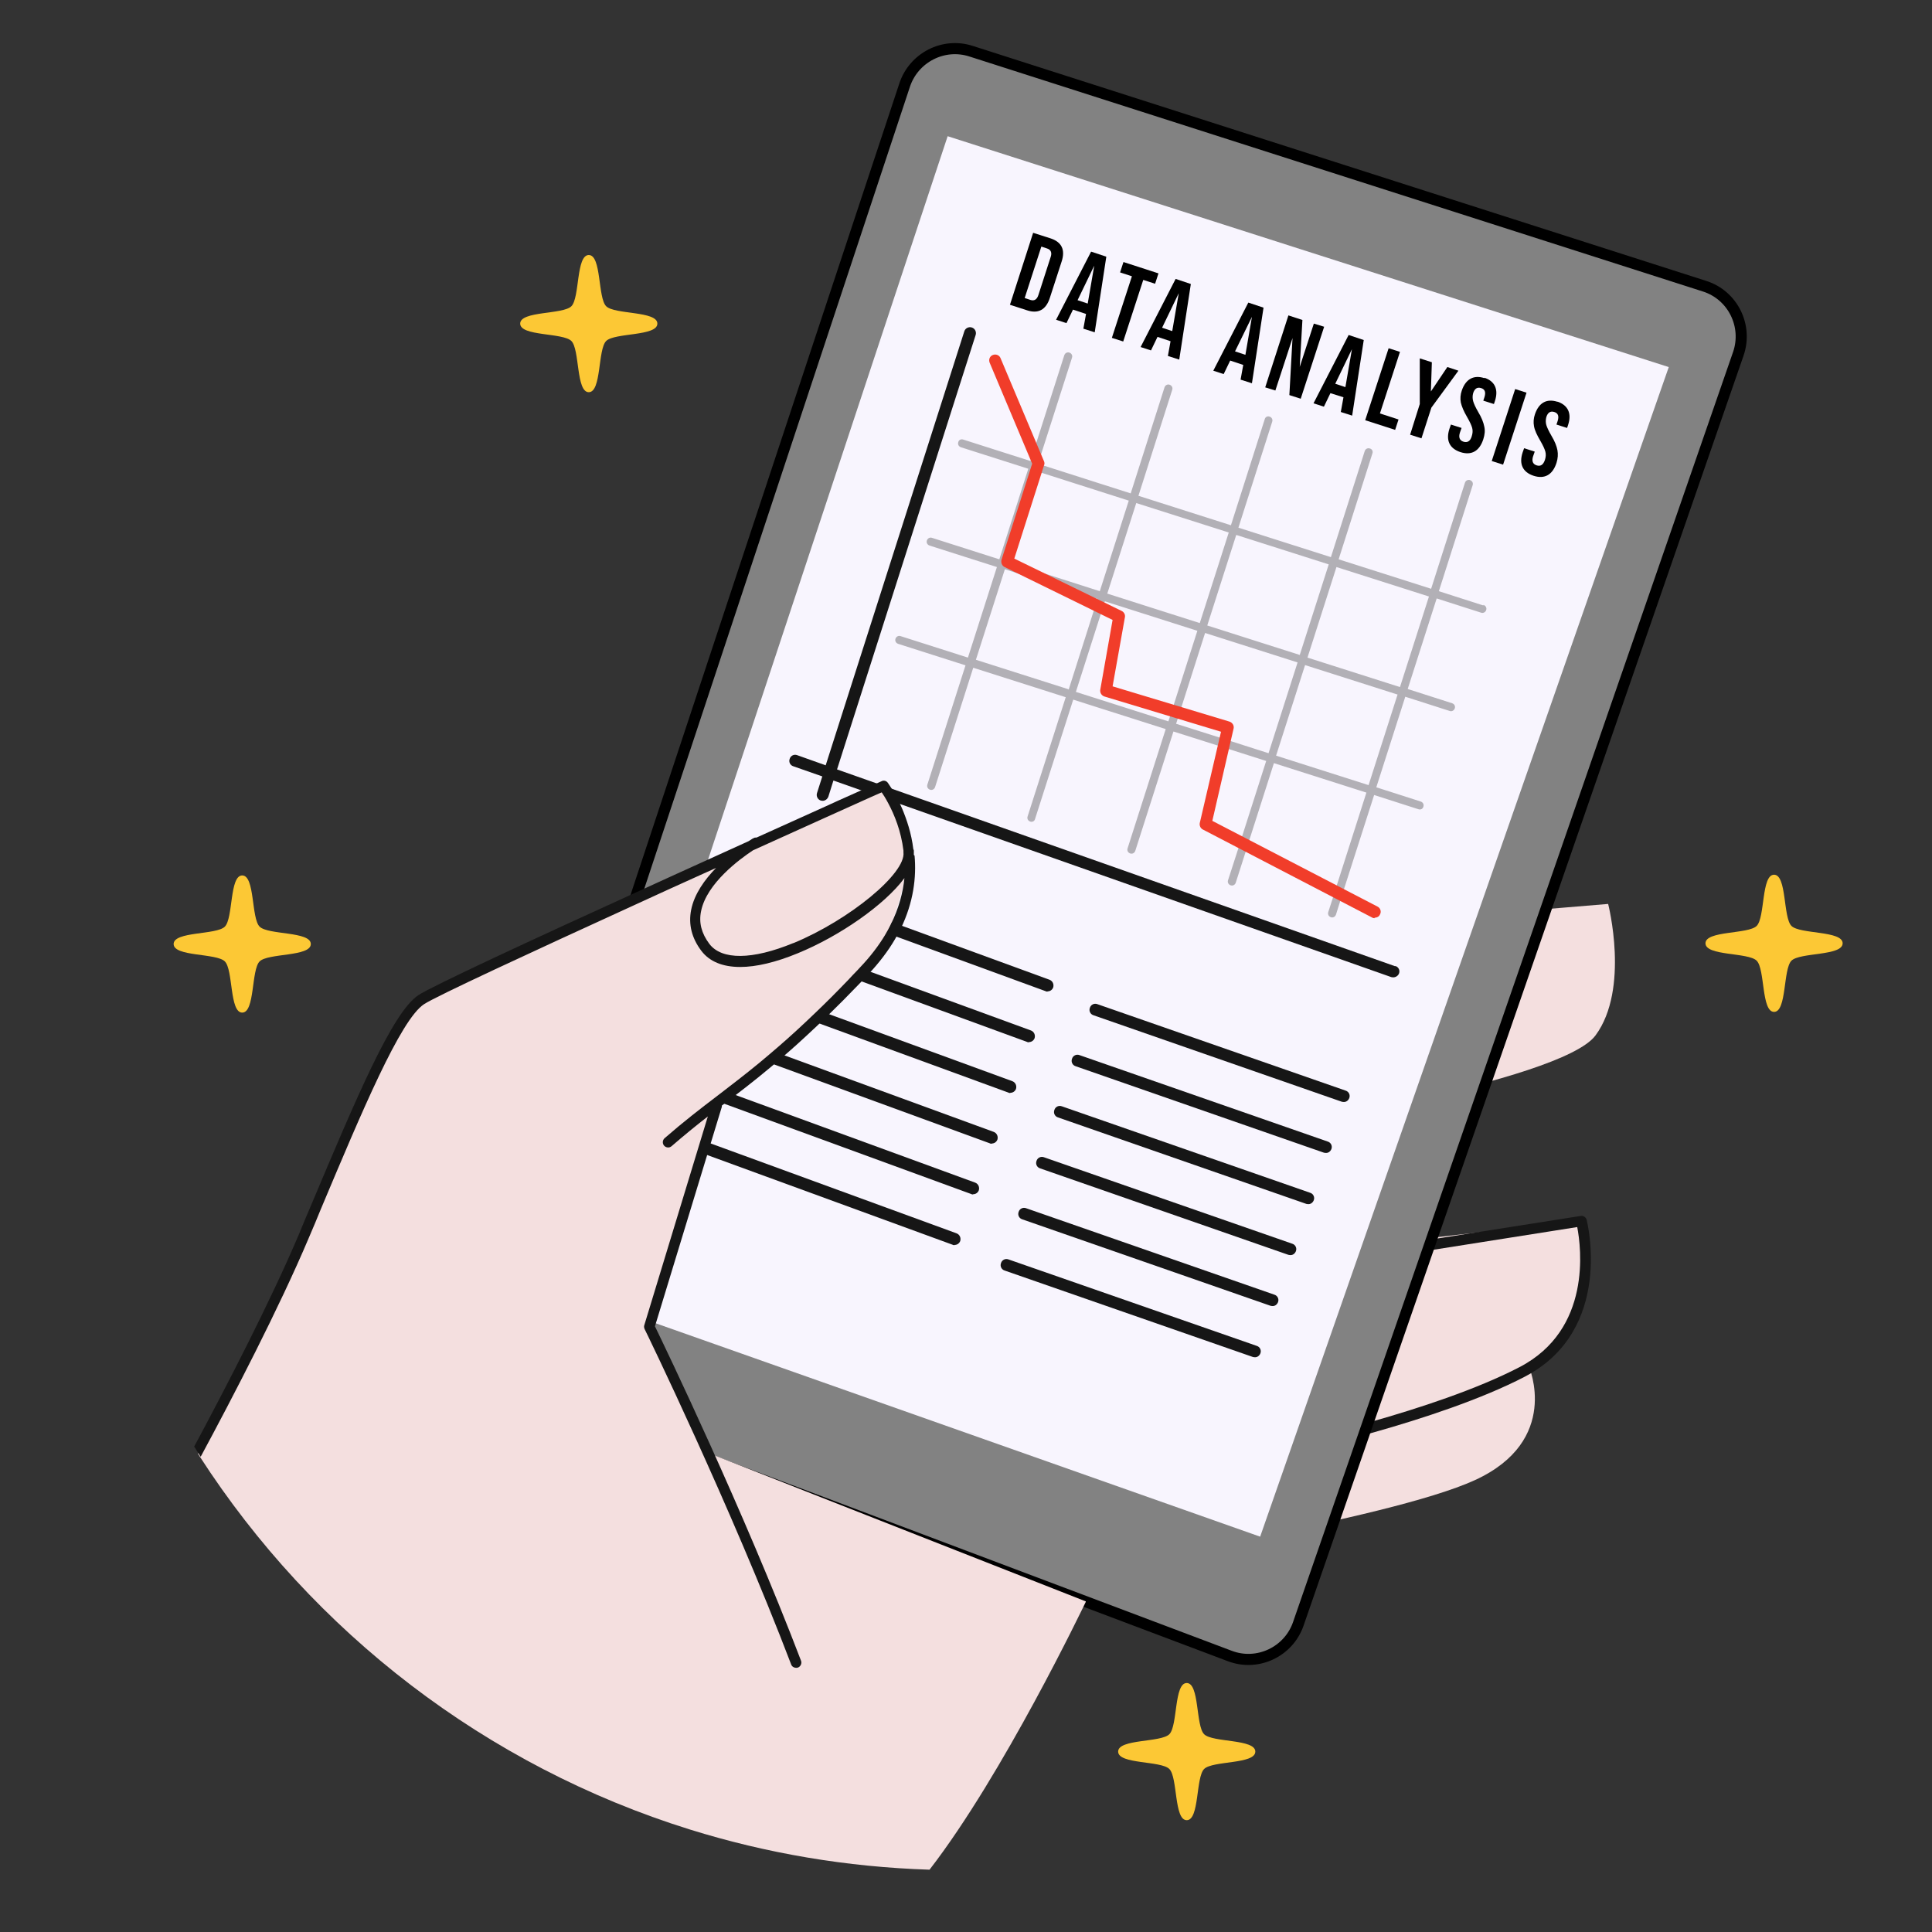 <?xml version="1.0" encoding="UTF-8"?> <svg xmlns="http://www.w3.org/2000/svg" id="_圖層_1" viewBox="0 0 80 80"><rect x="0" y="0" width="80" height="80" fill="#333333" stroke="none"/><defs><style>.cls-1{fill:#f13d2a;}.cls-2{fill:#f8f5fe;}.cls-3{fill:#fcc835;}.cls-4{fill:#828282;stroke:#000;stroke-miterlimit:10;stroke-width:.46px;}.cls-5{opacity:.31;}.cls-6{fill:#f4dfdf;}.cls-7{fill:#161616;}</style></defs><path class="cls-6" d="M47.72,39l18.87-1.57s.9,3.51-.52,5.44c-1.42,1.94-14.1,3.95-14.1,3.95l.37,5.22,13.13-1.49s.97,4.25-2.16,6.04c0,0,1.34,3.06-2.24,4.7-3.58,1.64-15.89,3.58-15.89,3.58l-12.68-5.37.3-12.75,14.92-7.76Z"></path><path class="cls-7" d="M53.26,60.2c-.1,0-.19-.07-.21-.17-.03-.12.05-.23.17-.26.06-.01,6.16-1.32,9.7-3.16,3-1.56,2.55-4.96,2.39-5.8l-9.12,1.44c-.12.02-.23-.06-.25-.18-.02-.12.06-.23.18-.25l9.33-1.47c.11-.02.22.05.25.16.01.05,1.16,4.56-2.57,6.5-3.6,1.87-9.75,3.19-9.82,3.2-.02,0-.03,0-.05,0Z"></path><path class="cls-4" d="M37.46,3.52l-17,51.32c-.37,1.12.21,2.32,1.31,2.74l29.15,10.99c1.15.44,2.44-.17,2.84-1.33l18.22-52.59c.4-1.16-.23-2.43-1.4-2.8L40.21,2.12c-1.14-.37-2.37.26-2.75,1.4Z"></path><polygon class="cls-2" points="39.24 5.64 23.4 53.47 52.18 63.63 69.1 15.2 39.24 5.64"></polygon><path class="cls-7" d="M43.37,41.06s-.05,0-.08-.02l-10.23-3.74c-.13-.05-.19-.19-.15-.32.05-.13.19-.19.32-.15l10.23,3.74c.13.05.19.19.15.32-.04.1-.13.16-.23.16Z"></path><path class="cls-7" d="M42.6,43.16s-.05,0-.08-.02l-10.23-3.74c-.13-.05-.19-.19-.15-.32.05-.13.19-.19.32-.15l10.23,3.74c.13.05.19.19.15.32-.04.1-.13.16-.23.16Z"></path><path class="cls-7" d="M41.83,45.26s-.05,0-.08-.02l-10.23-3.74c-.13-.05-.19-.19-.15-.32.05-.13.19-.19.32-.15l10.23,3.74c.13.05.19.19.15.32-.04.1-.13.16-.23.16Z"></path><path class="cls-7" d="M41.06,47.36s-.05,0-.08-.02l-10.23-3.74c-.13-.05-.19-.19-.15-.32.05-.13.19-.19.32-.15l10.23,3.74c.13.05.19.19.15.32-.04.1-.13.16-.23.16Z"></path><path class="cls-7" d="M40.29,49.46s-.05,0-.08-.02l-10.23-3.74c-.13-.05-.19-.19-.15-.32.05-.13.19-.19.32-.15l10.23,3.74c.13.05.19.19.15.32-.04.1-.13.16-.23.16Z"></path><path class="cls-7" d="M39.52,51.56s-.05,0-.08-.02l-10.23-3.74c-.13-.05-.19-.19-.15-.32.05-.13.19-.19.32-.15l10.23,3.74c.13.05.19.19.15.32-.04.1-.13.16-.23.16Z"></path><path class="cls-7" d="M55.64,45.63s-.05,0-.08-.01l-10.28-3.58c-.13-.04-.2-.18-.15-.31.04-.13.18-.2.31-.15l10.28,3.58c.13.04.2.18.15.31-.04.1-.13.17-.24.16Z"></path><path class="cls-7" d="M54.9,47.74s-.05,0-.08-.01l-10.28-3.58c-.13-.04-.2-.18-.15-.31.04-.13.18-.2.31-.15l10.28,3.58c.13.04.2.18.15.31-.04.1-.13.17-.24.16Z"></path><path class="cls-7" d="M54.17,49.86s-.05,0-.08-.01l-10.28-3.58c-.13-.04-.2-.18-.15-.31.04-.13.18-.2.31-.15l10.28,3.58c.13.04.2.18.15.31-.04.1-.13.17-.24.16Z"></path><path class="cls-7" d="M53.43,51.97s-.05,0-.08-.01l-10.28-3.58c-.13-.04-.2-.18-.15-.31.04-.13.18-.2.31-.15l10.28,3.58c.13.04.2.18.15.31-.04.1-.13.17-.24.16Z"></path><path class="cls-7" d="M52.69,54.08s-.05,0-.08-.01l-10.28-3.58c-.13-.04-.2-.18-.15-.31.04-.13.18-.2.31-.15l10.28,3.58c.13.04.2.18.15.31-.04.1-.13.17-.24.16Z"></path><path class="cls-7" d="M51.96,56.2s-.05,0-.08-.01l-10.28-3.58c-.13-.04-.2-.18-.15-.31.04-.13.18-.2.31-.15l10.28,3.58c.13.04.2.18.15.31-.04.1-.13.17-.24.16Z"></path><path class="cls-7" d="M57.77,40.01l-23.11-8.15,5.74-17.99c.04-.13-.03-.27-.16-.31-.13-.04-.27.03-.31.16l-5.74,17.97-1.18-.42c-.13-.05-.27.02-.31.15-.05.13.02.27.15.31l1.2.42-.22.69c-.04.13.03.27.16.31.02,0,.05.01.07.01.11,0,.2-.07.24-.17l.21-.67,23.1,8.14s.05.01.08.01c.1,0,.2-.06.24-.16.05-.13-.02-.27-.15-.31Z"></path><g class="cls-5"><path class="cls-7" d="M61.42,25.07l-1.84-.59,1.4-4.39c.03-.09-.02-.18-.11-.21-.09-.03-.18.02-.21.11l-1.4,4.39-3.83-1.22,1.4-4.39c.03-.09-.02-.18-.11-.2-.09-.03-.18.02-.21.11l-1.4,4.39-3.83-1.22,1.4-4.39c.03-.09-.02-.18-.11-.21-.09-.03-.18.02-.2.11l-1.4,4.39-3.83-1.22,1.4-4.39c.03-.09-.02-.18-.11-.21-.09-.03-.18.02-.21.11l-1.4,4.39-3.6-1.15-.23-.08.11-.36,1.29-4.03c.03-.09-.02-.18-.11-.21-.09-.03-.18.02-.21.11l-1.17,3.66-.23.72h0s-2.79-.89-2.79-.89c-.09-.03-.18.02-.2.11-.03.09.02.18.11.21l2.79.89-1.2,3.75-2.79-.89c-.09-.03-.18.02-.21.11-.03.09.02.18.11.21l2.79.89-1.2,3.75-2.79-.89c-.09-.03-.18.02-.21.11-.03.09.02.18.11.21l2.79.89-1.58,4.94c-.03.09.02.18.11.21s.18-.02.21-.11l1.58-4.94,3.83,1.22-1.58,4.94c-.03.09.02.18.11.21.09.03.18-.02.2-.11l1.58-4.94,3.83,1.22-1.58,4.94c-.03.09.02.18.11.21.09.03.18-.02.21-.11l1.58-4.94,1.83.58.47.15,1.54.49-1,3.13-.15.48-.43,1.33c-.03.09.02.18.11.21.09.03.18-.02.21-.11l.41-1.28.15-.48,1.02-3.19,3.83,1.22-1.23,3.85-.15.48-.2.62c-.03.09.02.18.11.21.09.03.18-.02.21-.11l.18-.57.15-.48,1.25-3.9,1.84.59c.09.03.18-.02.2-.11.03-.09-.02-.18-.11-.21l-1.84-.59,1.2-3.75,1.84.59c.09.03.18-.02.21-.11.03-.09-.02-.18-.11-.21l-1.84-.59,1.2-3.75,1.84.59c.09.03.18-.02.21-.11.03-.09-.02-.18-.11-.21ZM51.19,22.15l3.83,1.22-1.2,3.75-3.83-1.22,1.2-3.75ZM47.05,20.83l3.83,1.22-1.2,3.75-3.83-1.22,1.2-3.75ZM43.14,19.58l3.6,1.15-1.2,3.75-2.22-.71-1.62-.51,1.2-3.75.23.08ZM44.24,28.54l-3.83-1.22,1.2-3.75.52.17,3.22,1.03.09.03h0s-.15.49-.15.49l-1.04,3.27ZM48.38,29.87l-3.83-1.22,1.03-3.22.15-.47.02-.06,3.83,1.22-.98,3.07-.15.47-.07.21ZM52.53,31.19l-1.56-.5-.47-.15-1.8-.57.07-.22.15-.47.98-3.07,3.83,1.22-1.2,3.75ZM56.67,32.51l-3.83-1.22,1.2-3.75,3.83,1.22-1.2,3.75ZM57.97,28.45l-3.83-1.22,1.2-3.75,3.83,1.22-1.2,3.75Z"></path></g><path class="cls-1" d="M56.92,38.02s-.07,0-.11-.03l-7-3.64c-.1-.05-.15-.16-.13-.27l.88-3.78-4.83-1.46c-.12-.04-.19-.16-.17-.28l.51-2.89-4.47-2.19c-.11-.05-.16-.18-.13-.3l1.27-3.98-1.76-4.18c-.05-.13,0-.27.13-.32.12-.05.27,0,.32.13l1.8,4.27c.02.05.03.11,0,.17l-1.23,3.86,4.45,2.17c.1.05.15.16.13.26l-.51,2.86,4.84,1.46c.12.04.2.16.17.29l-.88,3.82,6.84,3.55c.12.06.17.21.1.33-.04.09-.13.13-.22.13Z"></path><path d="M43.5,9.87l-.72-.23-.96,2.98.71.23c.46.15.78-.02.94-.51l.49-1.51c.16-.49,0-.81-.46-.96ZM43.5,10.66l-.5,1.55c-.06.19-.17.26-.33.21l-.24-.08.69-2.13.24.08c.16.05.21.18.14.37Z"></path><path d="M45.18,10.42l-1.45,2.82.43.14.27-.56.54.18-.11.61.47.15.48-3.13-.63-.21ZM45.04,12.57l-.42-.14.69-1.43-.27,1.57Z"></path><path d="M46.52,10.85l-.14.43.49.16-.83,2.55.47.15.83-2.55.49.16.14-.43-1.45-.47Z"></path><path d="M48.68,11.55l-1.45,2.82.43.14.27-.56.54.18-.11.61.47.15.48-3.13-.63-.21ZM48.54,13.71l-.42-.14.69-1.43-.27,1.57Z"></path><path d="M51.69,12.53l-1.45,2.82.43.14.27-.56.54.18-.11.61.47.15.48-3.13-.63-.21ZM51.56,14.69l-.42-.14.7-1.43-.27,1.57Z"></path><path d="M54.4,13.41l-.58,1.78.11-1.94-.58-.19-.96,2.98.42.13.71-2.17-.13,2.36.47.15.97-2.98-.42-.13Z"></path><path d="M55.84,13.88l-1.45,2.82.43.14.27-.56.54.17-.11.61.47.15.48-3.13-.63-.21ZM55.71,16.03l-.42-.14.69-1.43-.27,1.57Z"></path><path d="M57.97,14.57l-.47-.15-.97,2.98,1.24.4.14-.43-.77-.25.83-2.55Z"></path><path d="M59.93,15.2l-.68,1.01.04-1.21-.5-.16v1.89s-.4,1.27-.4,1.27l.47.15.41-1.27,1.12-1.53-.45-.15Z"></path><path d="M61.47,15.66c-.45-.15-.78.04-.94.51-.06.17-.07.34-.04.5.04.17.12.36.26.6.11.19.18.34.21.45.03.11.02.23-.02.35-.06.2-.18.27-.34.22-.16-.05-.21-.18-.15-.37l.07-.2-.44-.14-.06.17c-.16.48,0,.82.45.97.46.15.79-.04.95-.53.06-.19.08-.36.04-.53-.03-.16-.11-.37-.25-.6-.11-.19-.18-.34-.21-.45-.03-.11-.03-.22,0-.33.06-.19.17-.26.33-.21.16.05.2.17.14.37l-.05.15.44.14.04-.12c.16-.48,0-.83-.44-.97Z"></path><path d="M62.74,16.11l-.97,2.98.47.15.97-2.98-.47-.15Z"></path><path d="M64.5,16.64c-.46-.15-.78.04-.94.51-.06.17-.07.34-.04.5.03.17.12.36.26.6.11.19.18.34.21.45.03.11.02.23-.02.35-.07.2-.18.27-.34.22-.16-.05-.21-.18-.15-.37l.07-.2-.44-.14-.06.17c-.16.48,0,.82.45.97.46.15.79-.04.95-.53.06-.19.07-.36.04-.53-.03-.16-.11-.37-.25-.6-.11-.19-.18-.34-.21-.44s-.03-.22,0-.33c.06-.19.17-.26.33-.21.16.05.2.17.14.37l-.05.15.44.14.04-.12c.16-.48,0-.82-.44-.97Z"></path><path class="cls-6" d="M44.96,66.33h0c-.08.16-3.42,7.15-6.47,11.09-3.44-.11-6.76-.68-9.91-1.66-8.45-2.63-15.61-8.17-20.31-15.45-.02-.04-.05-.08-.07-.11.82-1.54,1.55-2.91,2.08-3.93,2.57-4.92,5.71-13.76,6.82-14.66.52-.42,4.79-2.42,9.2-4.43.98-.45,1.97-.9,2.93-1.33.31-.14.62-.28.92-.42.46-.21.9-.41,1.33-.6,1.81-.82,3.33-1.5,4.23-1.9.29-.13.52-.23.66-.3.13-.06.19-.09.19-.09,0,0,.09.07.22.23.12.14.27.36.41.65.18.39.34.93.36,1.63.01.36,0,.76-.08,1.2-.08.52-.23,1.11-.47,1.77-.03.09-.07.18-.11.27-.06.15-.13.3-.2.45-.26.52-.58,1.03-.94,1.52-.1.14-.21.28-.32.41-.37.46-.77.91-1.18,1.32,0,0,0,0-.01.01-.02.02-.05.05-.07.07-.13.13-.26.26-.39.38-.31.3-.62.58-.92.84-.03.03-.06.06-.09.08-.16.14-.33.28-.48.4-.15.13-.31.25-.45.36-.92.73-1.69,1.24-2.03,1.46-.12.08-.18.12-.18.12l-.07.24-2.68,8.8-.04.14,2.46,5.26.27.11,15.39,6.05Z"></path><path class="cls-7" d="M37.84,35.4h0s0-.01,0-.02c0-.05,0-.1,0-.15,0-.02,0-.04-.02-.06-.08-.67-.28-1.25-.47-1.7-.11-.25-.22-.46-.31-.62-.16-.28-.28-.43-.28-.44-.06-.08-.17-.11-.26-.06-.05.02-.19.09-.41.18-.17.08-.4.18-.66.3-.22.1-.47.21-.74.33-.15.07-.31.14-.48.22-.82.37-1.8.81-2.88,1.3h0s0,0,0,0c-.05,0-.09,0-.13.03-.02,0-.09.05-.2.12,0,0,0,0,0,0-.53.24-1.08.49-1.65.75-.95.43-1.94.88-2.92,1.33-4.35,1.98-8.58,3.94-9.11,4.3-1.08.72-2.56,4.24-4.44,8.7-.16.38-.33.77-.49,1.17-1.19,2.81-3.04,6.38-4.35,8.82.07.1.13.21.2.31.02.04.05.08.07.11,1.32-2.45,3.25-6.16,4.48-9.07.17-.39.33-.78.49-1.17,1.7-4.04,3.3-7.86,4.28-8.5.5-.33,4.48-2.17,8.68-4.09.98-.45,1.96-.9,2.92-1.33.16-.07.33-.15.49-.22,0,0,0,0,0,0-.47.48-.9,1.08-1.03,1.73-.12.6.02,1.17.42,1.7.34.45.89.67,1.61.67.66,0,1.47-.19,2.39-.57,1.73-.71,3.59-2,4.41-3.11,0,0,0,0,0,0-.06.6-.23,1.25-.57,1.93-.07.14-.15.29-.24.44-.26.43-.6.88-1.02,1.32-.04.04-.08.09-.12.13-.13.13-.25.26-.37.39-.49.51-.94.96-1.37,1.37-.14.13-.27.26-.4.38-.54.51-1.03.94-1.49,1.33-.15.13-.3.25-.44.37-.61.5-1.16.92-1.68,1.32-.75.57-1.45,1.11-2.23,1.79-.09.08-.1.22-.02.31.08.09.22.1.31.02.52-.45,1.01-.85,1.5-1.23,0,0,0,0,0,0l-2.63,8.64c-.02.05-.01.11.01.16.04.07,3.57,7.34,6.07,13.89.03.09.12.14.2.14.03,0,.05,0,.08-.01.11-.04.17-.17.13-.28-2.37-6.21-5.66-13.05-6.05-13.85l2.77-9.09s0-.03,0-.05c.04-.03.08-.06.12-.09.59-.45,1.21-.92,1.9-1.5.14-.12.29-.24.44-.37.15-.13.31-.27.47-.41.03-.03.06-.06.09-.08.29-.26.59-.54.91-.84.13-.12.26-.25.4-.38.02-.02.05-.05.07-.07,0,0,0,0,.01-.01.4-.39.83-.82,1.28-1.29.12-.12.24-.25.36-.38,0,0,0-.01.01-.01.46-.49.83-.98,1.11-1.46.09-.15.16-.29.24-.44.53-1.1.65-2.13.57-3.02ZM32.85,39.05c-1.7.7-2.97.71-3.48.03-.32-.43-.44-.87-.34-1.35.23-1.16,1.62-2.17,2.15-2.52h0c2.14-.97,3.94-1.78,4.85-2.19.21-.09.37-.17.48-.21.07.1.17.26.28.47.24.45.52,1.12.62,1.94,0,.02,0,.05,0,.07.11.87-2.23,2.8-4.55,3.76Z"></path><path class="cls-3" d="M27.22,13.4c0,.53-1.77.37-2.12.72s-.19,2.12-.72,2.12-.37-1.77-.72-2.12c-.35-.35-2.12-.19-2.12-.72s1.77-.37,2.12-.72c.35-.35.19-2.12.72-2.12s.37,1.77.72,2.12,2.12.19,2.12.72Z"></path><path class="cls-3" d="M76.3,39.06c0,.53-1.77.37-2.12.72-.35.35-.19,2.12-.72,2.12s-.37-1.77-.72-2.12c-.35-.35-2.12-.19-2.12-.72s1.77-.37,2.12-.72c.35-.35.19-2.12.72-2.12s.37,1.77.72,2.12c.35.35,2.12.19,2.12.72Z"></path><path class="cls-3" d="M51.98,72.53c0,.53-1.77.37-2.12.72-.35.35-.19,2.12-.72,2.12s-.37-1.77-.72-2.12c-.35-.35-2.12-.19-2.12-.72s1.77-.37,2.12-.72c.35-.35.19-2.12.72-2.12s.37,1.77.72,2.12c.35.35,2.12.19,2.12.72Z"></path><path class="cls-3" d="M12.87,39.09c0,.53-1.77.37-2.12.72-.35.35-.19,2.12-.72,2.12s-.37-1.77-.72-2.12c-.35-.35-2.12-.19-2.12-.72s1.77-.37,2.12-.72c.35-.35.19-2.12.72-2.12s.37,1.77.72,2.12c.35.35,2.12.19,2.12.72Z"></path></svg> 